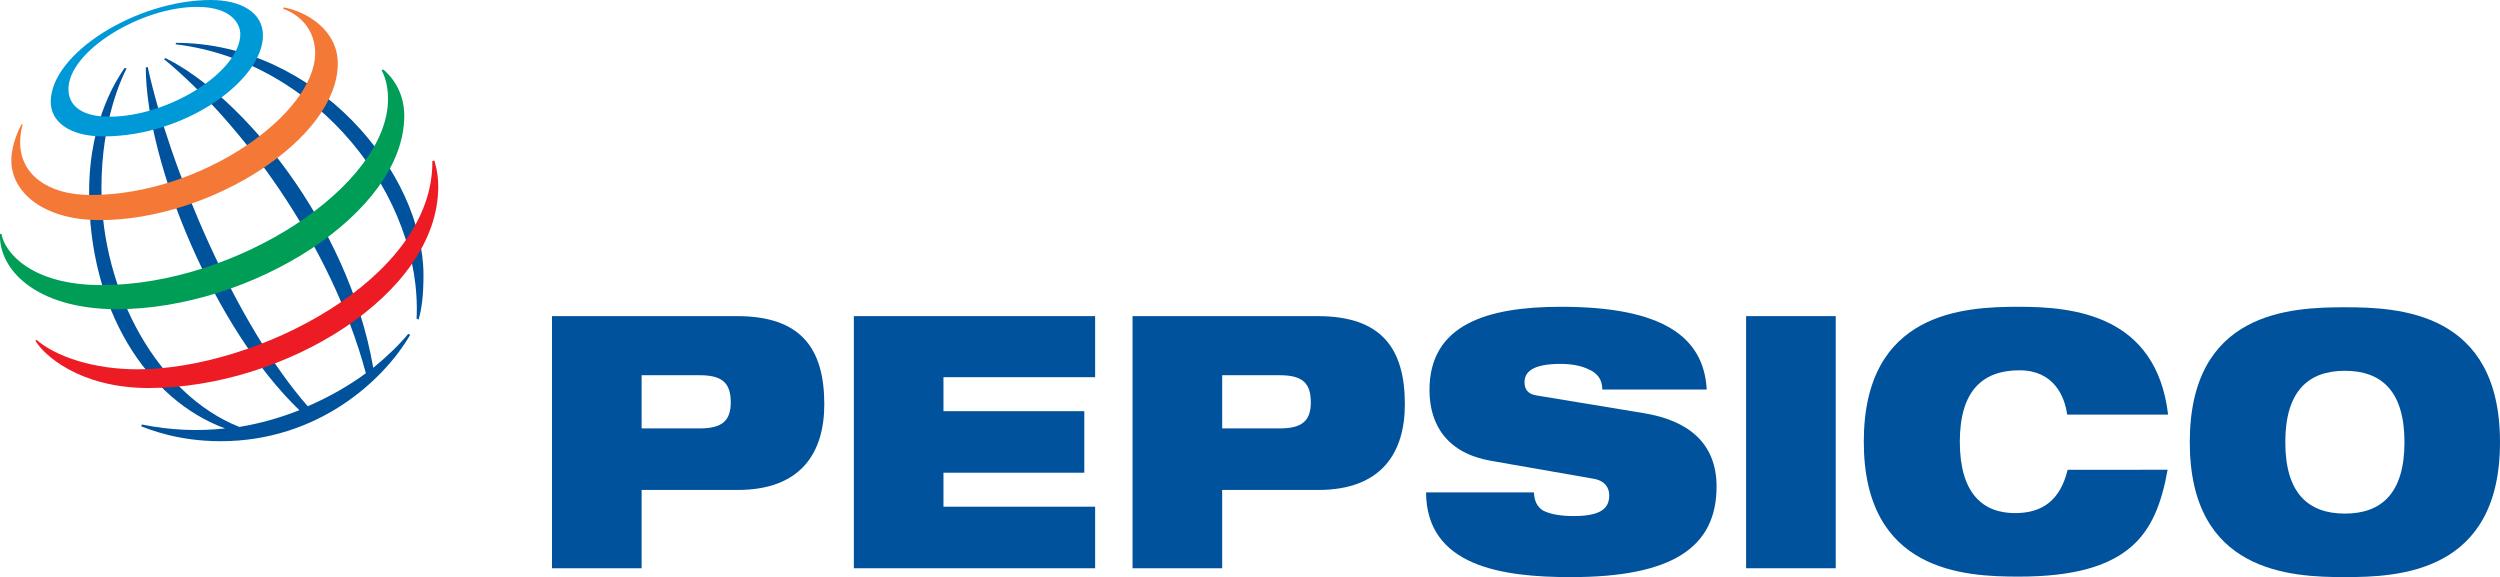<?xml version="1.0" encoding="utf-8"?>
<!-- Generator: Adobe Illustrator 22.1.0, SVG Export Plug-In . SVG Version: 6.00 Build 0)  -->
<svg version="1.1" id="Layer_1" xmlns="http://www.w3.org/2000/svg" xmlns:xlink="http://www.w3.org/1999/xlink" x="0px" y="0px"
	 viewBox="0 0 507.7 117.2" style="enable-background:new 0 0 507.7 117.2;" xml:space="preserve">
<style type="text/css">
	.st0{clip-path:url(#SVGID_2_);fill:#00529C;}
	.st1{clip-path:url(#SVGID_2_);fill:#0099D8;}
	.st2{clip-path:url(#SVGID_2_);fill:#F47937;}
	.st3{clip-path:url(#SVGID_2_);fill:#009D57;}
	.st4{clip-path:url(#SVGID_2_);fill:#ED1C24;}
</style>
<g>
	<defs>
		<rect id="SVGID_1_" y="0" width="507.7" height="117.2"/>
	</defs>
	<clipPath id="SVGID_2_">
		<use xlink:href="#SVGID_1_"  style="overflow:visible;"/>
	</clipPath>
	<path class="st0" d="M130.3,76.2h11.8c4.6,0,6.3,1.6,6.3,5.5c0,3.7-1.7,5.3-6.3,5.3h-11.8V76.2z M112.1,115.4h18.2V99.5h19.5
		c12.9,0,17.6-7.6,17.6-17.4c0-11.4-4.8-17.9-17.7-17.9h-37.6V115.4z"/>
	<polygon class="st0" points="173.4,64.2 222.4,64.2 222.4,76.6 191.6,76.6 191.6,83.5 220.2,83.5 220.2,96 191.6,96 191.6,102.9 
		222.4,102.9 222.4,115.4 173.4,115.4 	"/>
	<path class="st0" d="M248.2,76.2h11.7c4.6,0,6.3,1.6,6.3,5.5c0,3.7-1.7,5.3-6.3,5.3h-11.7V76.2z M230,115.4h18.2V99.5h19.5
		c12.9,0,17.6-7.6,17.6-17.4c0-11.4-4.8-17.9-17.7-17.9H230V115.4z"/>
	<path class="st0" d="M302.9,93.6c-8.9-1.5-12.6-7.2-12.6-14.4c0-13.3,11.7-16.9,26.7-16.9c20.5,0,29,6,29.6,16.8h-21.2
		c0-2.1-1.1-3.4-2.8-4.1c-1.6-0.8-3.7-1.1-5.7-1.1c-5.4,0-7.3,1.5-7.3,3.7c0,1.4,0.6,2.4,2.4,2.7l21.8,3.6
		c9.2,1.5,14.8,6.2,14.8,14.9c0,12.5-9.2,18.4-29.6,18.4c-14,0-29.3-2.2-29.4-17.2h21.9c0.1,1.7,0.6,2.9,1.9,3.7
		c1.4,0.7,3.4,1.1,6.2,1.1c5.7,0,7.2-1.7,7.2-4.2c0-1.5-0.8-3-3.3-3.4L302.9,93.6z"/>
	<rect x="354.6" y="64.2" class="st0" width="18.2" height="51.2"/>
	<path class="st0" d="M440.2,95.4c-1.2,6.7-3.2,12.2-7.7,15.9c-4.5,3.7-11.4,5.8-22.5,5.8c-11,0-31.5-0.9-31.5-27.4
		c0-26.5,20.5-27.4,31.5-27.4c11,0,27.9,1.6,30.3,21.9h-20.5c-0.5-3.7-2.7-9-9.7-9c-7.4,0-12.1,4.1-12.1,14.5s4.6,14.5,11.2,14.5
		c5.7,0,9.2-2.7,10.7-8.8H440.2z"/>
	<path class="st0" d="M464.1,89.8c0-10.4,4.7-14.5,12.1-14.5c7.4,0,12.1,4.1,12.1,14.5s-4.7,14.5-12.1,14.5
		C468.8,104.3,464.1,100.2,464.1,89.8 M444.7,89.8c0,26.5,20.5,27.4,31.5,27.4c11,0,31.5-0.9,31.5-27.4c0-26.5-20.5-27.4-31.5-27.4
		C465.2,62.4,444.7,63.2,444.7,89.8"/>
	<path class="st0" d="M84.6,64.7c1.2-24.6-20-52.2-48.9-55.7l0-0.3c28.5,0,50.3,26.4,50.3,47.2c0,4.3-0.4,7-1,9L84.6,64.7z
		 M82.9,67.8c-1.9,2.3-4.3,4.6-7.1,6.9c-5.1-29.5-26.9-55.4-42.2-62.9L33.3,12c15.4,12.7,33.9,37.3,41,63.8
		c-3.4,2.5-7.4,4.8-11.8,6.7C47.9,65.9,34.4,33.9,30,13.6l-0.4,0.1c0.1,19.7,14.1,53.2,31.2,69.6c-3.8,1.5-7.9,2.7-12.2,3.4
		c-16.4-6.5-28-27.3-28-48.5c0-13.9,4.2-22.5,5.1-24.3l-0.4-0.1c-1,1.5-7.2,10.1-7.2,25.1C18,62.9,29.9,81.2,45.7,87
		c-5.4,0.6-11.1,0.4-16.9-0.8l-0.1,0.4c1.7,0.6,7.4,3,16.1,3c19.7,0,33.1-12.3,38.5-21.6L82.9,67.8z"/>
	<path class="st1" d="M42.8,0c-15,0-32.5,10.8-32.5,20.7c0,3.8,3.5,7,10.7,7c16.8,0,32.4-11.5,32.4-20.5C53.4,2.5,48.9,0,42.8,0
		 M48.8,6.9c0,7.6-14.5,16.8-26.6,16.8c-5.4,0-8.3-2.1-8.3-5.6c0-7.7,14.7-16.7,26.1-16.7C47.4,1.4,48.8,5.2,48.8,6.9"/>
	<path class="st2" d="M4.4,25.2c-0.4,0.7-2.1,4-2.1,7.4c0,6.3,6.3,12.1,18,12.1c22.4,0,48.3-16.5,48.3-31.8c0-6.9-6.5-10.6-11-11.4
		l-0.1,0.3c1.4,0.4,6.5,2.8,6.5,9C64,23,41.1,39.6,18.4,39.6C9.6,39.6,4.1,35.3,4.1,29c0-2,0.4-3.3,0.5-3.7L4.4,25.2z"/>
	<path class="st3" d="M77.8,14.1c0.6,0.5,4.3,3.5,4.3,9.4c0,19.8-31.1,39.3-58.5,39.3C7.1,62.7-0.3,54.6,0,47.5h0.3
		c0.6,3.7,6,10.4,20.3,10.4c27.5,0,58.2-20.2,58.2-37.8c0-3-0.8-4.9-1.3-5.8L77.8,14.1z"/>
	<path class="st4" d="M88.2,32.6c0.1,0.4,0.8,2.3,0.8,5.3c0,22-31.4,40.9-58.8,40.9c-14.1,0-21.4-6.8-23-9.6L7.4,69
		c3.9,3.4,11.6,6,20.5,6c24.2,0,60.2-18.4,59.9-42.3L88.2,32.6z"/>
</g>
</svg>
